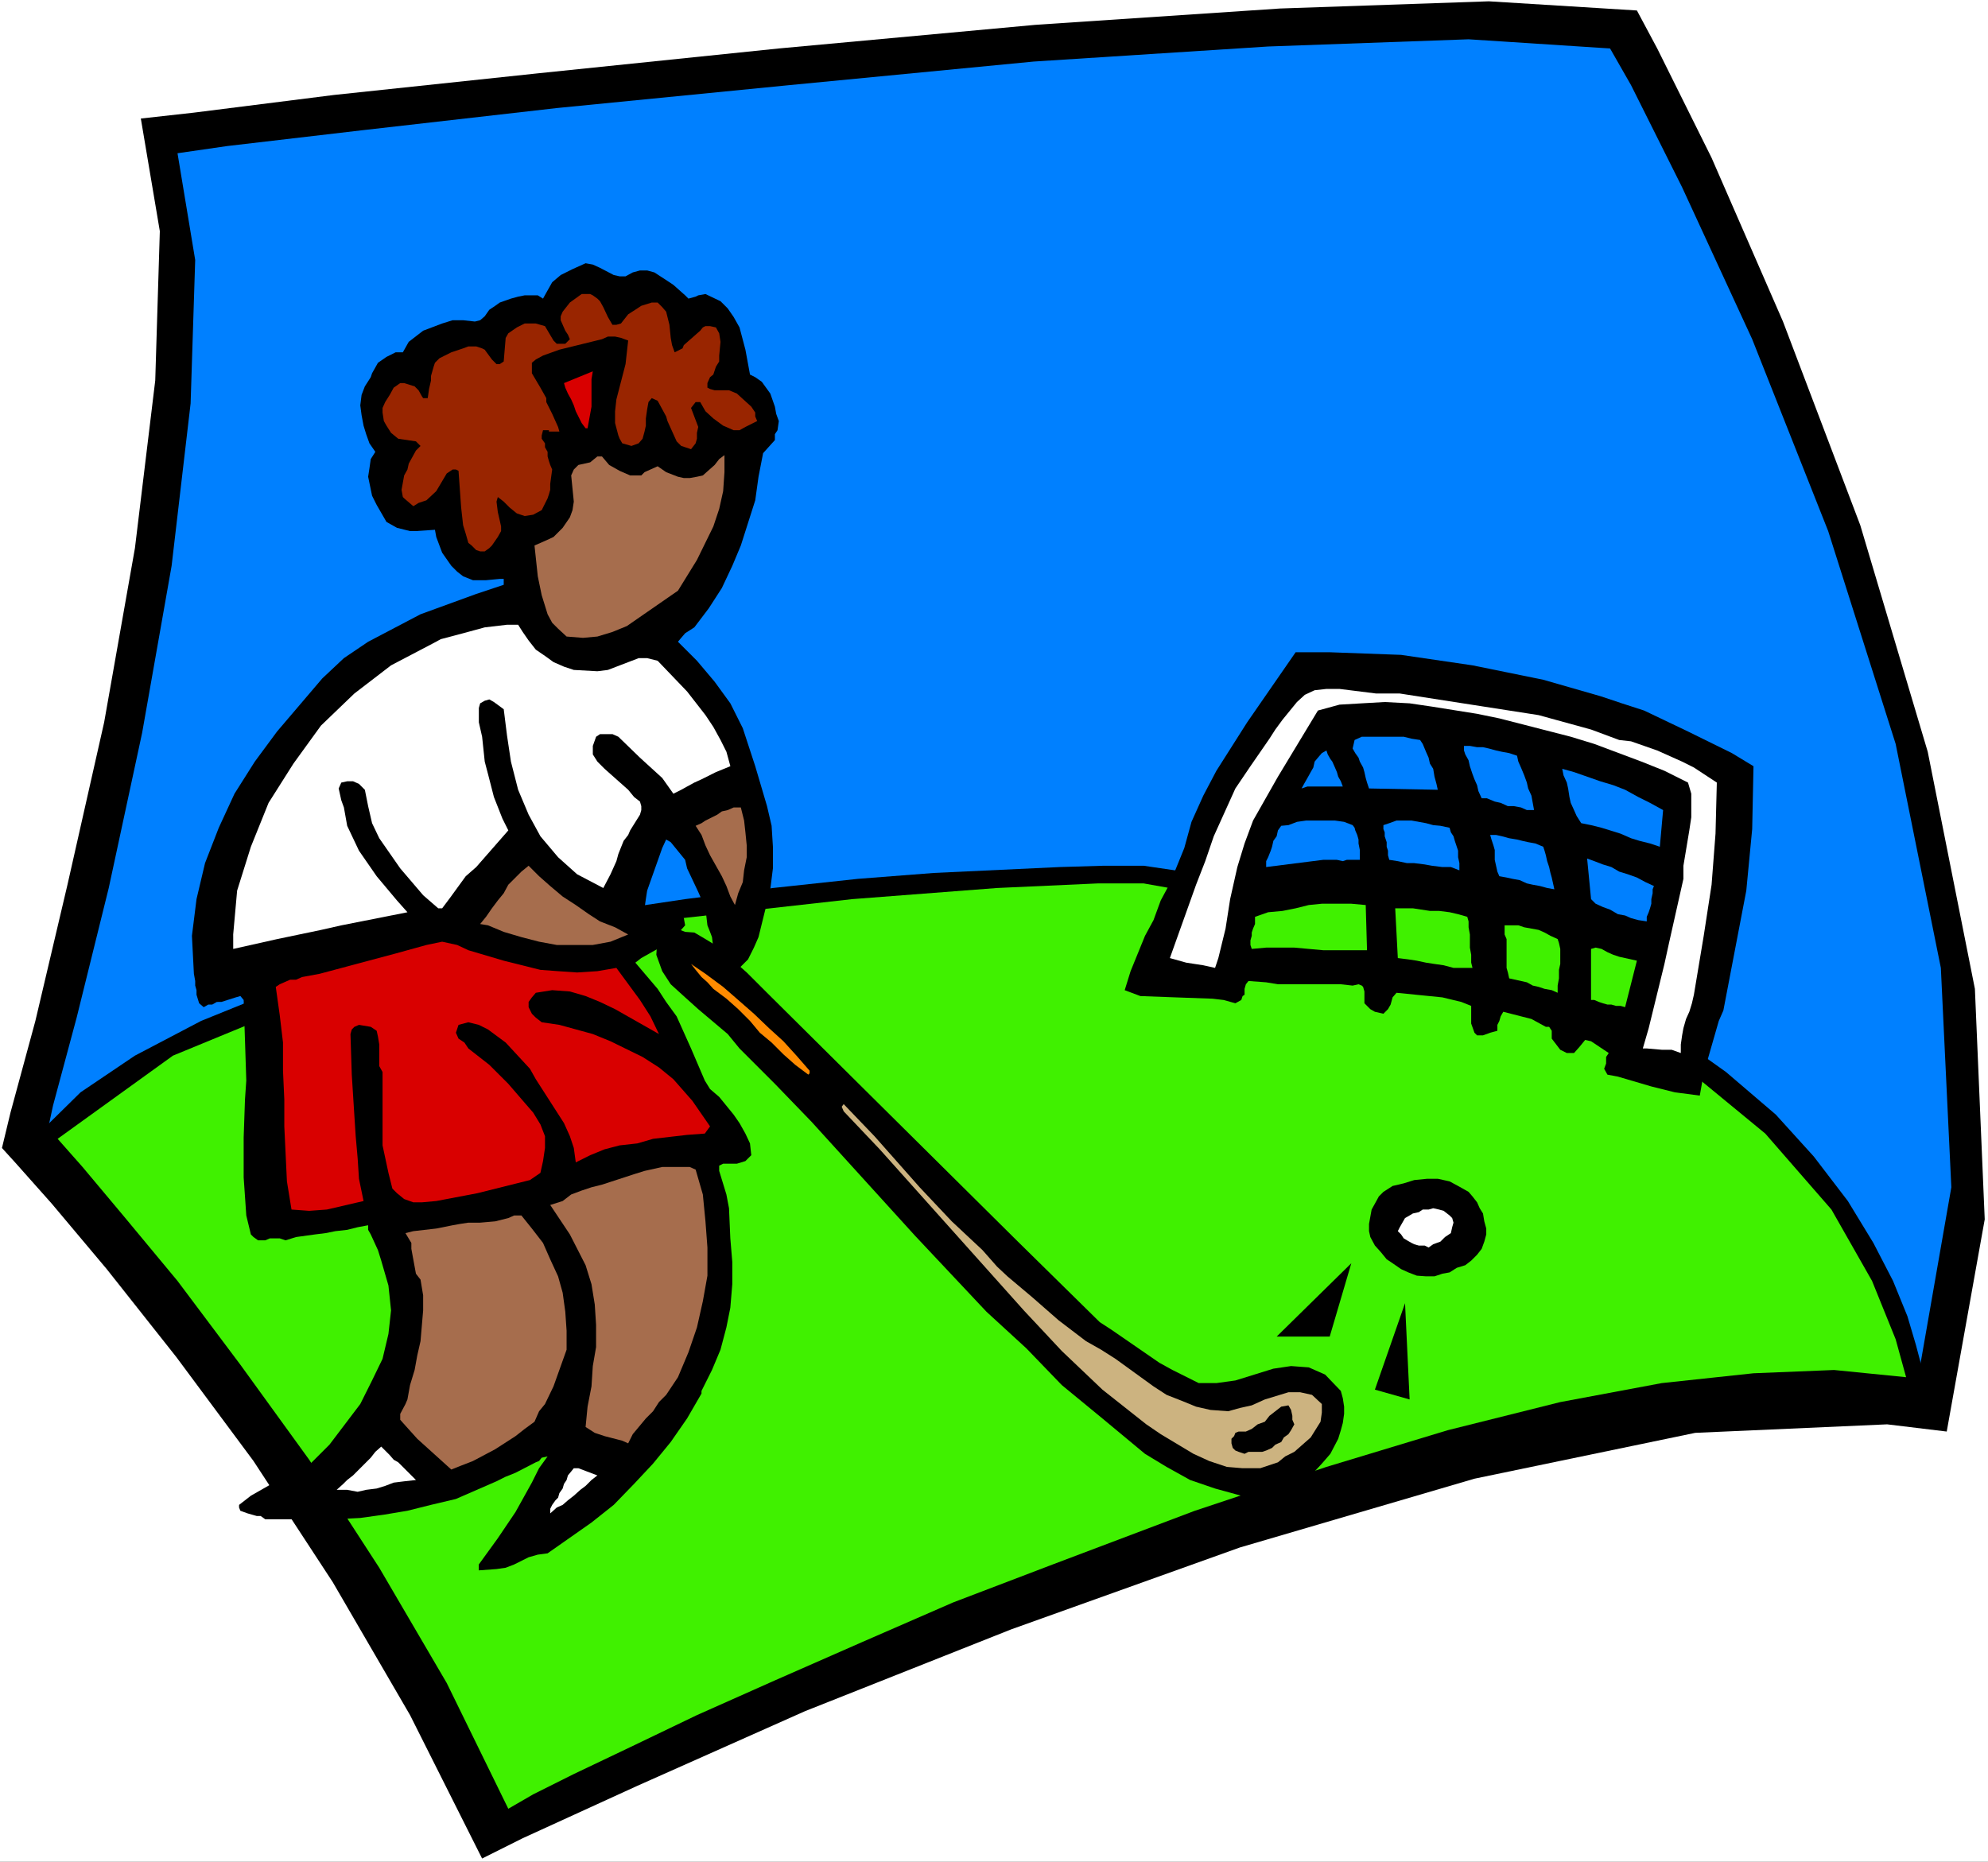 <?xml version="1.0" encoding="UTF-8" standalone="no"?>
<svg
   version="1.0"
   width="129.766mm"
   height="121.551mm"
   id="svg39"
   sodipodi:docname="Field Hockey 18.wmf"
   xmlns:inkscape="http://www.inkscape.org/namespaces/inkscape"
   xmlns:sodipodi="http://sodipodi.sourceforge.net/DTD/sodipodi-0.dtd"
   xmlns="http://www.w3.org/2000/svg"
   xmlns:svg="http://www.w3.org/2000/svg">
  <rect width="100%" height="100%" fill="#333333" stroke="none"/>
  <sodipodi:namedview
     id="namedview39"
     pagecolor="#ffffff"
     bordercolor="#000000"
     borderopacity="0.25"
     inkscape:showpageshadow="2"
     inkscape:pageopacity="0.0"
     inkscape:pagecheckerboard="0"
     inkscape:deskcolor="#d1d1d1"
     inkscape:document-units="mm" />
  <defs
     id="defs1">
    <pattern
       id="WMFhbasepattern"
       patternUnits="userSpaceOnUse"
       width="6"
       height="6"
       x="0"
       y="0" />
  </defs>
  <path
     style="fill:#ffffff;fill-opacity:1;fill-rule:evenodd;stroke:none"
     d="M 0,459.406 H 490.455 V 0 H 0 Z"
     id="path1" />
  <path
     style="fill:#000000;fill-opacity:1;fill-rule:evenodd;stroke:none"
     d="m 403.838,2.585 -36.522,-2.262 -51.55,1.778 -60.438,4.04 -63.186,5.817 -59.469,6.14 -50.258,5.333 -34.582,4.363 -13.09,1.454 4.686,27.794 -1.131,36.843 -5.01,41.368 -7.595,42.983 -9.05,40.075 -7.918,33.611 -6.141,22.623 -2.101,8.726 3.232,3.555 9.05,10.18 13.574,16.159 17.13,21.653 19.069,25.693 19.554,29.895 19.069,32.803 17.776,35.389 10.019,-5.009 28.28,-12.927 41.37,-18.421 50.904,-20.199 56.398,-20.199 57.853,-16.967 54.459,-11.311 47.349,-2.101 14.706,1.778 9.373,-52.356 -2.424,-56.88 L 475.588,185.508 458.943,129.597 439.875,79.342 422.26,38.944 408.848,11.958 Z"
     id="path2" />
  <path
     style="fill:#0080ff;fill-opacity:1;fill-rule:evenodd;stroke:none"
     d="m 11.312,281.008 1.778,-8.241 5.818,-21.653 7.918,-31.995 8.242,-38.297 7.272,-41.206 4.686,-40.075 1.131,-35.389 -4.363,-26.339 12.282,-1.778 33.128,-3.878 48.157,-5.494 57.368,-5.656 60.277,-5.817 57.853,-3.717 49.45,-1.778 34.906,2.262 5.171,9.049 12.605,25.208 17.291,37.489 18.746,47.346 16.645,52.517 11.15,55.264 2.586,54.133 -8.726,49.932 z"
     id="path3" />
  <path
     style="fill:#000000;fill-opacity:1;fill-rule:evenodd;stroke:none"
     d="m 282.153,213.625 h -9.858 l -10.827,0.323 -31.027,1.454 -18.746,1.454 -21.008,2.262 -21.654,2.747 -29.25,4.363 -26.341,5.494 -23.755,5.817 -21.331,6.787 -18.746,7.595 -16.322,8.564 -13.413,9.049 -10.342,10.18 -1.616,1.293 1.616,1.939 3.232,3.232 9.05,10.18 12.928,15.351 16.322,20.684 17.614,24.562 18.746,28.44 18.099,31.349 16.645,33.611 1.454,2.101 1.454,-1.454 11.474,-5.656 29.896,-14.22 42.986,-19.714 52.843,-21.653 57.045,-20.684 57.045,-16.482 52.358,-9.049 43.632,1.454 2.586,0.646 v -2.747 l -0.808,-5.494 -1.454,-5.494 -2.101,-7.11 -3.555,-8.726 -4.848,-9.372 -6.302,-10.342 -8.403,-10.988 -9.373,-10.342 -12.282,-10.503 -15.19,-10.827 -18.099,-10.18 -21.978,-9.696 -25.21,-8.241 -29.25,-6.948 z"
     id="path4" />
  <path
     style="fill:#40f100;fill-opacity:1;fill-rule:evenodd;stroke:none"
     d="m 282.153,217.988 h -11.312 l -24.886,1.131 -35.714,2.747 -41.854,4.686 -44.763,7.272 -43.309,11.15 -37.653,15.513 -28.442,20.522 6.141,6.948 10.019,11.958 13.413,16.159 15.514,20.684 16.968,23.431 17.291,26.663 16.645,28.44 15.19,31.026 6.141,-3.555 10.019,-5.009 13.898,-6.625 16.483,-7.918 19.23,-8.564 21.331,-9.372 22.624,-9.857 24.563,-9.372 35.067,-13.251 32.482,-10.827 29.896,-9.049 27.795,-6.948 25.048,-4.686 22.624,-2.424 19.877,-0.808 17.776,1.778 -2.586,-9.372 -5.818,-14.382 -10.019,-17.614 -16.322,-18.745 -23.755,-19.553 -32.482,-17.775 -42.662,-14.705 z"
     id="path5" />
  <path
     style="fill:#000000;fill-opacity:1;fill-rule:evenodd;stroke:none"
     d="m 58.984,371.338 2.909,-2.262 5.656,-3.232 3.232,-0.97 5.818,-3.717 4.686,-4.686 7.595,-10.019 2.909,-5.817 2.586,-5.333 1.454,-6.141 0.646,-5.817 -0.646,-6.14 -1.778,-6.141 -0.808,-2.585 -1.778,-3.878 -0.646,-1.131 v -1.131 l -2.586,0.485 -2.586,0.646 -2.909,0.323 -2.424,0.485 -2.586,0.323 -4.686,0.646 -2.586,0.808 -1.454,-0.485 h -2.424 l -1.131,0.485 h -1.778 l -1.131,-0.808 -0.646,-0.646 -1.131,-4.686 -0.323,-4.686 -0.323,-4.686 v -9.857 l 0.323,-9.372 0.323,-4.686 -0.646,-19.876 -0.808,-0.97 -1.131,0.323 -3.555,1.131 H 53.49 l -1.131,0.646 h -0.97 l -1.131,0.646 -1.131,-0.97 -0.646,-2.101 v -1.131 l -0.323,-1.131 v -1.131 l -0.323,-1.778 -0.485,-9.372 1.131,-9.049 2.101,-8.888 3.394,-8.726 3.878,-8.403 5.01,-7.918 5.494,-7.433 11.15,-13.089 5.333,-5.009 5.979,-4.04 12.928,-6.787 13.736,-5.009 6.787,-2.262 v -1.454 h -0.97 l -3.394,0.323 h -1.778 -1.454 l -2.424,-0.97 -1.454,-1.131 -1.454,-1.454 -2.262,-3.232 -1.454,-3.878 -0.323,-1.778 -4.686,0.323 h -1.454 l -3.232,-0.808 -2.586,-1.454 -2.424,-4.201 -1.131,-2.262 -0.97,-4.686 0.323,-2.101 0.323,-2.262 1.131,-1.778 -1.454,-2.101 -0.808,-2.262 -0.646,-2.101 -0.485,-2.585 -0.323,-2.424 0.323,-2.585 0.808,-2.101 1.454,-2.262 0.323,-0.97 1.454,-2.585 2.101,-1.454 2.262,-1.131 h 1.778 l 1.454,-2.585 3.555,-2.747 4.686,-1.778 2.586,-0.808 h 2.586 l 2.909,0.323 1.293,-0.323 1.131,-0.97 1.131,-1.616 1.454,-0.97 1.131,-0.808 2.747,-0.97 1.778,-0.485 1.616,-0.323 h 1.293 1.939 l 1.293,0.808 0.808,-1.454 1.454,-2.585 2.101,-1.778 2.909,-1.454 3.232,-1.454 1.778,0.323 1.778,0.808 3.394,1.778 1.454,0.323 h 1.454 l 1.778,-0.97 1.778,-0.485 h 1.778 l 1.778,0.485 3.232,2.101 1.454,0.97 2.909,2.585 0.808,0.808 1.778,-0.485 0.646,-0.323 1.778,-0.323 3.717,1.778 1.778,1.778 1.454,2.101 1.454,2.585 1.454,5.494 1.131,6.14 1.293,0.646 1.616,1.131 2.101,2.909 1.131,3.232 0.323,1.778 0.646,1.778 -0.323,2.262 -0.646,0.97 v 1.454 l -2.909,3.232 -1.131,5.817 -0.808,5.817 -3.555,11.15 -2.101,5.009 -2.586,5.494 -3.232,5.009 -3.555,4.686 -2.262,1.454 -0.97,1.131 -0.808,0.97 4.686,4.686 4.363,5.171 3.878,5.333 3.07,6.14 3.07,9.372 2.909,9.857 1.131,4.848 0.323,5.171 v 5.333 l -0.646,5.171 -2.909,11.796 -1.131,2.585 -1.454,2.909 -2.101,2.101 -2.586,1.454 -1.778,-0.97 -1.131,-1.131 -0.646,-1.454 -0.646,-5.494 -0.485,-1.293 -0.646,-1.616 -0.485,-4.201 -1.778,-4.04 -2.747,-5.817 -0.485,-2.101 -3.555,-4.363 -1.131,-0.646 -0.97,2.101 -3.717,10.503 -0.323,2.101 -0.323,2.262 1.454,0.323 1.454,0.323 h 5.01 l 1.131,0.808 0.646,0.97 0.323,1.778 -2.586,2.909 -3.07,2.262 -5.171,2.909 -1.454,1.131 5.494,6.464 2.101,3.232 2.586,3.555 3.555,7.918 3.394,7.918 1.293,2.101 2.262,1.939 3.555,4.363 1.454,2.101 1.454,2.585 1.131,2.424 0.323,2.909 -1.454,1.454 -2.101,0.646 h -3.394 l -0.97,0.485 v 1.293 l 1.778,5.817 0.646,3.393 0.323,7.433 0.485,5.817 v 5.494 l -0.485,5.817 -0.97,4.848 -1.454,5.494 -2.101,5.009 -2.586,5.171 v 0.97 -0.323 l -3.555,6.141 -4.04,5.817 -4.363,5.333 -4.686,5.009 -5.01,5.171 -5.494,4.363 -10.827,7.595 -2.424,0.323 -2.262,0.646 -3.555,1.778 -2.101,0.808 -2.262,0.323 -4.363,0.323 v -1.454 l 4.686,-6.464 4.363,-6.464 4.04,-7.272 1.778,-3.555 2.101,-2.909 -1.454,0.323 -0.646,0.808 -0.808,0.323 -5.01,2.585 -2.424,0.97 -2.262,1.131 -10.019,4.363 -6.141,1.454 -5.818,1.454 -5.818,0.97 -5.818,0.808 -6.141,0.323 h -5.818 -5.656 -5.818 l -1.131,-0.808 h -0.97 l -2.262,-0.646 -1.778,-0.646 -0.323,-0.808 z"
     id="path6" />
  <path
     style="fill:#ffffff;fill-opacity:1;fill-rule:evenodd;stroke:none"
     d="m 57.53,230.592 0.97,-10.827 3.394,-10.827 4.363,-10.827 6.141,-9.696 6.787,-9.372 8.242,-7.918 9.05,-6.948 10.181,-5.333 2.101,-1.131 5.494,-1.454 5.333,-1.454 5.494,-0.646 h 2.747 l 1.131,1.778 1.454,2.101 1.778,2.262 2.586,1.778 1.778,1.293 2.586,1.131 2.424,0.808 5.818,0.323 2.586,-0.323 7.595,-2.909 h 2.101 l 2.586,0.646 7.272,7.595 4.525,5.817 1.939,2.909 1.778,3.232 1.454,2.909 0.97,3.555 -3.555,1.454 -3.555,1.778 -1.778,0.808 -1.778,0.97 -1.454,0.808 -1.939,0.97 -2.747,-3.878 -5.494,-5.009 -5.333,-5.171 -1.454,-0.646 h -3.07 l -0.97,0.646 -0.808,2.262 v 2.101 l 1.131,1.778 1.778,1.778 5.818,5.171 1.454,1.778 1.454,1.131 0.323,1.131 v 0.97 l -0.323,1.131 -2.424,3.878 -0.485,1.131 -1.131,1.454 -1.293,3.232 -0.485,1.778 -1.454,3.232 -1.778,3.393 -6.464,-3.393 -4.686,-4.201 -4.363,-5.171 -2.909,-5.333 -2.586,-6.14 -1.778,-6.948 -0.97,-6.464 -0.808,-6.464 -2.424,-1.778 -1.131,-0.646 -1.131,0.323 -1.131,0.646 -0.323,1.131 v 1.454 1.131 0.97 l 0.808,3.555 0.646,6.14 0.808,3.07 1.454,5.656 2.101,5.333 1.454,2.909 -7.918,9.049 -2.586,2.262 -3.878,5.333 -1.939,2.585 h -0.97 l -3.717,-3.232 -5.656,-6.625 -5.171,-7.433 -1.778,-3.717 -0.97,-4.201 -0.808,-4.04 -1.454,-1.454 -1.454,-0.646 h -1.454 l -1.454,0.323 -0.646,1.454 0.646,2.909 0.646,1.778 0.808,4.525 2.909,6.141 4.363,6.302 5.01,5.979 2.586,2.909 -16.322,3.232 -5.01,1.131 -10.827,2.262 -10.827,2.424 v -1.778 -1.131 z"
     id="path7" />
  <path
     style="fill:#d90000;fill-opacity:1;fill-rule:evenodd;stroke:none"
     d="m 68.034,243.519 0.97,-0.646 2.586,-1.131 h 1.454 l 1.454,-0.646 4.363,-0.808 18.746,-5.009 7.595,-2.101 3.878,-0.808 3.717,0.808 2.747,1.293 8.726,2.585 9.05,2.262 4.363,0.323 4.686,0.323 5.01,-0.323 4.686,-0.808 5.818,7.918 2.586,4.04 2.101,4.363 -10.827,-6.141 -3.717,-1.778 -3.555,-1.454 -3.878,-1.131 -4.363,-0.323 -4.04,0.646 -0.97,1.131 -0.808,1.131 v 1.293 l 0.808,1.616 0.97,0.97 1.454,1.131 4.363,0.646 8.242,2.262 4.363,1.778 7.918,3.878 4.04,2.585 3.555,2.909 4.686,5.333 4.363,6.302 -1.293,1.778 -4.363,0.323 -8.403,0.97 -3.878,1.131 -4.363,0.485 -3.717,0.97 -3.555,1.454 -3.555,1.778 -0.485,-3.555 -0.97,-2.909 -1.454,-3.232 -6.949,-10.827 -1.454,-2.585 -5.979,-6.464 -4.363,-3.232 -2.262,-1.131 -2.586,-0.646 -2.424,0.646 -0.646,1.939 0.646,1.454 1.454,0.97 0.97,1.454 5.171,4.04 4.686,4.686 4.04,4.686 2.101,2.424 1.778,2.909 1.131,2.909 v 1.454 1.454 l -0.485,3.232 -0.323,1.454 -0.323,1.454 -2.586,1.778 -3.232,0.808 -9.696,2.424 -10.181,1.939 -3.555,0.323 h -2.101 l -2.262,-0.808 -1.778,-1.454 -1.131,-1.131 -0.97,-3.878 -1.454,-6.787 v -3.717 -3.555 -3.717 -7.11 l -0.808,-1.454 v -5.333 l -0.323,-1.939 -0.323,-1.454 -1.454,-0.97 -2.909,-0.485 -1.131,0.485 -0.646,0.646 -0.323,1.131 0.323,10.019 0.646,10.18 0.323,5.009 0.485,5.494 0.323,5.009 1.131,5.494 -9.05,2.101 -4.363,0.323 -4.363,-0.323 -1.131,-6.948 -0.646,-13.574 v -6.625 l -0.323,-7.11 v -6.948 l -0.808,-6.787 z"
     id="path8" />
  <path
     style="fill:#ffffff;fill-opacity:1;fill-rule:evenodd;stroke:none"
     d="m 94.051,356.957 0.97,0.97 1.131,1.131 0.97,1.131 1.131,0.646 1.131,1.131 1.131,1.131 0.97,0.97 1.131,1.131 -2.909,0.323 -2.586,0.323 -2.101,0.808 -2.101,0.646 -2.586,0.323 -2.101,0.485 -2.586,-0.485 h -2.586 l 1.616,-1.454 0.97,-0.97 1.454,-1.131 1.454,-1.454 1.454,-1.454 1.454,-1.454 1.131,-1.454 z"
     id="path9" />
  <path
     style="fill:#a66d4d;fill-opacity:1;fill-rule:evenodd;stroke:none"
     d="m 100.515,345.322 0.646,-3.555 1.131,-3.717 0.646,-3.555 0.808,-3.555 0.646,-7.595 v -3.717 l -0.646,-3.878 -1.131,-1.454 -1.131,-6.14 v -1.454 l -1.454,-2.424 1.939,-0.485 5.656,-0.646 4.04,-0.808 1.778,-0.323 2.101,-0.323 h 2.909 l 3.717,-0.323 3.232,-0.808 1.454,-0.646 h 1.778 l 2.586,3.232 2.747,3.555 1.778,4.04 1.939,4.201 1.131,4.04 0.646,4.686 0.323,4.686 v 4.686 l -3.232,9.049 -2.101,4.363 -1.454,1.778 -1.131,2.585 -2.424,1.778 -2.262,1.778 -5.01,3.232 -5.494,2.909 -2.909,1.131 -2.424,0.97 -8.403,-7.595 -2.909,-3.232 -1.293,-1.454 v -1.454 l 1.293,-2.424 z"
     id="path10" />
  <path
     style="fill:#992500;fill-opacity:1;fill-rule:evenodd;stroke:none"
     d="m 98.737,94.531 h 0.97 l 2.586,0.808 0.97,0.97 0.808,1.454 0.323,0.485 h 1.131 l 0.323,-2.262 0.485,-2.101 v -1.131 l 0.646,-2.262 0.323,-0.97 1.131,-1.131 2.909,-1.454 2.909,-0.97 1.293,-0.485 h 1.939 l 1.454,0.485 0.646,0.323 1.778,2.424 1.131,1.131 h 0.808 l 0.97,-0.646 0.485,-5.817 0.646,-1.131 2.101,-1.454 1.939,-0.97 h 1.293 1.454 l 2.262,0.646 2.101,3.555 0.808,0.808 h 0.646 1.454 l 1.131,-1.131 -0.485,-1.131 -0.646,-0.97 -1.131,-2.585 v -0.97 l 0.485,-1.131 1.778,-2.262 2.909,-2.101 h 0.97 1.131 l 0.646,0.323 1.131,0.808 0.646,0.646 0.808,1.454 1.131,2.424 1.131,1.939 h 0.97 l 1.131,-0.323 1.778,-2.262 2.262,-1.454 0.97,-0.646 2.586,-0.808 h 1.454 l 1.131,1.131 0.97,1.131 0.323,1.293 0.485,1.939 0.323,3.232 0.323,1.778 0.646,1.778 1.939,-0.97 0.323,-0.808 4.04,-3.555 0.646,-0.808 0.646,-0.323 h 1.131 l 1.454,0.323 0.808,1.454 0.323,2.101 -0.323,3.393 v 1.454 l -0.808,1.293 -0.646,1.939 -0.808,0.646 -0.646,1.454 v 1.131 l 0.646,0.323 1.131,0.323 h 3.555 l 1.939,0.808 3.555,3.232 0.97,1.454 v 0.97 l 0.485,1.131 -2.909,1.454 -1.454,0.808 h -1.454 l -2.586,-1.131 -2.424,-1.778 -1.939,-1.778 -1.293,-2.262 h -1.131 l -1.131,1.454 1.778,4.686 -0.323,1.454 v 1.454 l -0.323,1.131 -1.131,1.454 -1.454,-0.485 -0.97,-0.323 -1.131,-1.131 -2.262,-5.009 -0.323,-1.131 -2.101,-3.878 -1.454,-0.646 -0.808,0.97 -0.323,1.778 -0.323,2.262 v 1.778 l -0.323,1.454 -0.485,1.778 -0.97,1.131 -1.778,0.646 -2.262,-0.646 -0.646,-1.131 -0.323,-0.808 -0.808,-3.07 v -2.909 l 0.323,-2.909 2.262,-8.726 0.646,-5.817 -1.778,-0.646 -1.454,-0.323 h -1.778 l -1.454,0.646 -10.504,2.585 -4.04,1.454 -1.778,0.97 -0.97,0.808 v 0.97 1.616 l 2.101,3.555 1.454,2.585 v 0.97 l 1.454,2.909 1.454,3.232 0.323,1.131 h -1.454 -1.131 v -0.323 h -1.454 l -0.323,1.293 v 0.808 l 0.808,1.131 v 0.97 l 0.646,1.131 v 1.131 l 0.323,1.131 0.323,0.97 0.485,1.131 -0.485,3.555 v 1.454 l -0.323,1.131 -0.323,0.97 -1.454,2.909 -2.101,1.131 -2.101,0.323 -1.939,-0.646 -1.778,-1.454 -1.454,-1.454 -1.454,-1.131 -0.323,1.131 0.323,2.585 0.485,2.101 0.323,1.454 v 1.131 l -0.808,1.454 -1.454,2.101 -0.646,0.646 -1.131,0.808 h -1.131 l -0.97,-0.323 -1.131,-1.131 -0.808,-0.646 -0.646,-2.262 -0.646,-2.101 -0.485,-4.363 -0.646,-9.049 -0.646,-0.323 h -0.808 l -1.454,0.97 -2.586,4.363 -2.424,2.262 -1.939,0.646 -1.293,0.808 -2.262,-1.939 -0.323,-0.323 -0.323,-1.778 0.323,-1.778 0.323,-1.778 0.808,-1.454 0.323,-1.454 1.778,-3.232 1.131,-1.131 -1.131,-1.131 -4.363,-0.646 -1.778,-1.454 -1.131,-1.778 -0.646,-1.131 -0.323,-2.101 v -1.131 l 0.646,-1.454 1.131,-1.778 0.97,-1.778 z"
     id="path11" />
  <path
     style="fill:#a66d4d;fill-opacity:1;fill-rule:evenodd;stroke:none"
     d="m 130.411,213.625 2.586,2.585 2.747,2.424 3.07,2.585 3.232,2.101 3.232,2.262 2.747,1.778 3.717,1.454 3.232,1.778 -4.363,1.778 -4.363,0.808 h -4.686 -4.202 l -4.363,-0.808 -4.363,-1.131 -4.363,-1.293 -3.878,-1.616 -1.939,-0.323 1.454,-1.778 1.454,-2.101 1.454,-1.939 1.454,-1.778 1.131,-2.101 1.778,-1.778 1.454,-1.454 z"
     id="path12" />
  <path
     style="fill:#ffffff;fill-opacity:1;fill-rule:evenodd;stroke:none"
     d="m 139.784,365.198 0.323,-1.131 0.808,-0.97 0.646,-0.808 h 1.131 l 4.686,1.778 -1.454,1.131 -1.454,1.454 -1.293,0.97 -1.616,1.454 -1.454,1.131 -1.293,1.131 -1.454,0.646 -1.616,1.454 v -1.131 l 0.485,-0.97 0.808,-1.131 0.646,-0.646 0.323,-1.131 0.808,-1.131 0.323,-1.131 z"
     id="path13" />
  <path
     style="fill:#a66d4d;fill-opacity:1;fill-rule:evenodd;stroke:none"
     d="m 138.814,296.36 2.101,-1.616 2.586,-0.97 2.424,-0.808 2.586,-0.646 7.918,-2.585 2.586,-0.808 1.454,-0.323 1.454,-0.323 1.454,-0.323 h 1.778 1.778 1.778 1.454 l 1.454,0.646 1.778,6.141 0.646,6.625 0.485,6.464 v 6.948 l -1.131,6.302 -1.454,6.464 -2.101,6.141 -2.586,6.14 -2.909,4.363 -1.778,1.778 -1.454,2.262 -1.778,1.778 -3.232,3.878 -1.131,2.262 -1.454,-0.646 -4.363,-1.131 -2.424,-0.808 -2.262,-1.454 0.485,-5.009 0.97,-5.009 0.323,-5.009 0.808,-4.686 v -5.494 l -0.323,-5.009 -0.808,-5.009 -1.454,-4.686 -3.878,-7.595 -4.848,-7.272 z"
     id="path14" />
  <path
     style="fill:#a66d4d;fill-opacity:1;fill-rule:evenodd;stroke:none"
     d="m 131.865,134.606 2.586,-1.131 2.101,-0.97 2.262,-2.262 1.778,-2.585 0.646,-1.778 0.323,-2.101 -0.646,-6.464 0.646,-1.454 1.131,-1.131 2.909,-0.646 1.778,-1.454 h 1.131 l 1.778,2.101 2.586,1.454 2.586,1.131 h 2.747 l 0.808,-0.808 3.232,-1.454 2.101,1.454 2.909,1.131 1.454,0.323 h 1.454 l 1.778,-0.323 1.454,-0.323 2.909,-2.585 1.131,-1.454 1.293,-0.97 v 4.201 l -0.323,4.686 -0.97,4.363 -1.454,4.363 -4.04,8.241 -4.686,7.595 -12.605,8.726 -3.555,1.454 -3.717,1.131 -3.555,0.323 -4.04,-0.323 -2.101,-1.939 -1.454,-1.454 -1.131,-2.101 -1.454,-4.686 -0.97,-4.686 z"
     id="path15" />
  <path
     style="fill:#d90000;fill-opacity:1;fill-rule:evenodd;stroke:none"
     d="m 146.248,91.623 -0.323,1.939 v 1.293 1.778 2.262 1.454 l -0.323,1.778 -0.323,1.778 -0.323,1.778 h -0.485 l -0.97,-1.293 -0.808,-1.616 -0.646,-1.293 -0.485,-1.454 -0.646,-1.454 -0.808,-1.454 -0.646,-1.454 -0.323,-1.131 z"
     id="path16" />
  <path
     style="fill:#a66d4d;fill-opacity:1;fill-rule:evenodd;stroke:none"
     d="m 182.769,199.243 0.808,3.232 0.323,2.909 0.323,3.232 v 2.909 l -0.646,3.232 -0.323,2.909 -1.131,2.747 -0.808,2.909 -1.131,-2.101 -0.97,-2.585 -1.131,-2.424 -1.454,-2.585 -1.454,-2.585 -1.131,-2.424 -0.97,-2.585 -1.454,-2.262 1.454,-0.646 0.97,-0.646 1.616,-0.808 1.293,-0.646 1.131,-0.808 1.454,-0.323 1.454,-0.646 z"
     id="path17" />
  <path
     style="fill:#000000;fill-opacity:1;fill-rule:evenodd;stroke:none"
     d="m 292.172,209.262 1.778,-6.464 2.909,-6.464 3.232,-6.14 7.595,-11.958 11.958,-17.29 h 8.403 l 17.614,0.646 17.614,2.585 8.726,1.778 8.726,1.778 14.059,4.04 5.333,1.778 5.494,1.778 10.827,5.171 10.827,5.333 5.333,3.232 -0.323,15.513 -1.454,15.19 -5.656,29.571 -1.131,2.585 -3.717,12.927 -0.97,5.494 -6.141,-0.808 -5.818,-1.454 -8.242,-2.424 -2.586,-0.485 -0.808,-1.454 0.485,-1.293 v -1.616 l 0.646,-0.97 -4.363,-2.909 -1.454,-0.323 -1.454,1.778 -1.293,1.454 h -1.778 l -1.616,-0.808 -2.101,-2.747 v -1.939 l -0.646,-0.97 h -0.808 l -3.555,-1.939 -6.949,-1.778 -0.646,1.131 -0.323,1.131 -0.485,0.97 v 1.454 l -1.778,0.485 -1.778,0.646 h -1.454 l -0.646,-0.646 -0.808,-2.262 v -4.363 l -2.424,-0.97 -4.686,-1.131 -11.312,-1.131 -0.97,1.131 -0.485,1.778 -0.646,1.131 -1.131,1.131 -2.101,-0.485 -1.131,-0.646 -1.454,-1.454 v -2.909 l -0.323,-1.131 -0.323,-0.323 -0.808,-0.323 -1.454,0.323 -2.909,-0.323 h -9.373 -6.141 l -2.909,-0.485 -4.363,-0.323 -0.646,0.808 -0.323,1.131 v 1.454 l -0.485,0.323 -0.323,0.97 -1.454,0.808 -2.909,-0.808 -2.747,-0.323 -9.05,-0.323 -8.726,-0.323 -3.878,-1.454 1.454,-4.686 3.555,-8.726 2.101,-3.878 1.778,-4.848 2.262,-4.201 z"
     id="path18" />
  <path
     style="fill:#ffffff;fill-opacity:1;fill-rule:evenodd;stroke:none"
     d="m 308.494,189.063 4.686,-6.787 1.454,-2.262 1.778,-2.424 3.555,-4.363 1.939,-1.778 2.424,-1.131 2.909,-0.323 h 3.232 l 9.05,1.131 h 5.818 l 34.259,5.333 12.928,3.555 6.949,2.585 2.909,0.323 6.464,2.262 6.141,2.747 2.909,1.454 5.656,3.717 -0.323,12.604 -0.97,12.604 -1.939,12.604 -2.101,12.604 -0.323,1.939 -0.485,2.101 -0.646,2.101 -0.808,1.778 -0.646,2.262 -0.323,1.778 -0.323,2.262 v 2.101 l -2.262,-0.808 h -2.424 l -3.717,-0.323 h -0.97 l 1.454,-5.009 3.878,-15.836 1.131,-5.171 3.555,-15.836 v -3.232 l 1.454,-8.726 0.485,-3.232 v -2.747 -3.07 l -0.808,-2.747 -5.818,-2.909 -5.656,-2.262 -11.635,-4.363 -5.818,-1.778 -17.614,-4.525 -5.494,-1.131 -11.15,-1.778 -5.494,-0.808 -6.141,-0.323 -5.656,0.323 -5.494,0.323 -5.333,1.454 -9.858,16.321 -6.141,10.827 -2.101,5.656 -1.778,5.817 -1.778,7.918 -1.131,7.272 -1.778,7.272 -0.808,2.424 -2.909,-0.646 -4.202,-0.646 -4.04,-1.131 6.464,-18.098 2.262,-5.817 2.101,-6.141 5.333,-11.796 z"
     id="path19" />
  <path
     style="fill:#000000;fill-opacity:1;fill-rule:evenodd;stroke:none"
     d="m 163.377,229.945 0.646,-0.808 1.131,-0.323 h 0.97 l 2.909,1.131 2.262,0.162 2.747,1.616 2.909,1.778 7.272,6.464 5.01,5.009 22.139,21.977 39.754,39.428 20.2,19.876 2.747,1.778 11.958,8.241 3.232,1.778 6.464,3.232 h 4.363 l 4.686,-0.646 9.373,-2.909 4.363,-0.646 4.363,0.323 4.04,1.778 3.878,4.04 0.485,1.778 0.323,2.101 v 1.778 l -0.323,2.262 -0.485,1.778 -0.646,2.101 -1.939,3.717 -2.101,2.424 -2.101,2.262 -2.586,1.778 -2.586,1.454 -3.07,0.97 -2.909,1.131 -3.717,0.323 h -2.909 l -6.464,-1.778 -6.141,-2.101 -5.818,-3.232 -5.333,-3.232 -10.504,-8.726 -10.019,-8.241 -8.726,-9.049 -9.858,-9.049 -17.614,-18.745 -25.533,-28.117 -9.05,-9.372 -8.726,-8.726 -2.909,-3.555 -7.272,-6.141 -3.232,-2.909 -3.555,-3.232 -2.101,-3.232 -1.454,-4.04 0.323,-4.686 z"
     id="path20" />
  <path
     style="fill:#ff8b00;fill-opacity:1;fill-rule:evenodd;stroke:none"
     d="m 170.488,237.863 3.555,2.424 4.363,3.232 3.717,3.232 3.878,3.393 3.717,3.555 3.555,3.232 3.232,3.555 3.232,3.717 v 0.646 l -0.323,0.323 -3.232,-2.424 -2.909,-2.585 -2.909,-2.909 -2.909,-2.424 -2.424,-2.909 -2.909,-2.909 -2.909,-2.585 -3.232,-2.424 -1.454,-1.616 -1.454,-1.293 -1.454,-1.778 z"
     id="path21" />
  <path
     style="fill:#ccb380;fill-opacity:1;fill-rule:evenodd;stroke:none"
     d="m 208.141,272.444 7.595,7.918 11.15,12.604 7.918,8.403 7.595,7.11 3.555,4.04 2.586,2.424 6.141,5.171 6.464,5.656 6.787,5.171 3.717,2.101 3.555,2.262 9.373,6.787 3.232,2.101 3.717,1.454 3.555,1.454 3.555,0.808 4.363,0.323 2.909,-0.808 2.909,-0.646 3.232,-1.454 5.818,-1.778 h 2.909 l 2.909,0.646 2.424,2.262 v 2.101 l -0.323,2.262 -2.424,3.878 -4.04,3.555 -2.262,1.131 -1.778,1.454 -4.363,1.454 h -4.363 l -3.878,-0.323 -4.363,-1.454 -3.878,-1.778 -8.08,-4.848 -3.555,-2.424 -10.827,-8.564 -10.019,-9.534 -9.373,-10.019 -17.776,-19.876 -17.776,-19.876 -8.888,-9.372 -0.485,-1.131 z"
     id="path22" />
  <path
     style="fill:#000000;fill-opacity:1;fill-rule:evenodd;stroke:none"
     d="m 305.585,353.24 h 1.778 l 1.454,-0.646 1.454,-1.131 1.778,-0.646 1.131,-1.454 1.454,-1.131 1.454,-1.131 1.778,-0.323 0.646,1.131 0.323,1.454 v 0.97 l 0.485,1.131 -0.808,1.454 -0.646,0.97 -1.131,0.808 -0.646,1.131 -1.454,0.646 -0.808,0.808 -1.454,0.646 -0.97,0.323 h -1.131 -1.131 -1.131 l -0.97,0.485 -1.454,-0.485 -0.808,-0.323 -0.646,-0.646 -0.323,-1.131 v -1.131 l 0.646,-0.646 0.323,-0.808 z"
     id="path23" />
  <path
     style="fill:#40f100;fill-opacity:1;fill-rule:evenodd;stroke:none"
     d="m 309.625,226.229 3.232,-1.131 3.555,-0.323 3.232,-0.646 3.232,-0.808 3.232,-0.323 h 3.717 3.555 l 3.555,0.323 0.323,11.15 h -3.555 -3.555 -3.717 l -3.555,-0.323 -3.555,-0.323 h -3.555 -3.394 l -3.555,0.323 -0.323,-0.97 v -1.131 l 0.323,-1.131 v -0.808 l 0.323,-0.97 0.485,-1.131 v -0.97 z"
     id="path24" />
  <path
     style="fill:#0080ff;fill-opacity:1;fill-rule:evenodd;stroke:none"
     d="m 316.089,203.767 1.778,-0.162 2.101,-0.808 2.262,-0.323 h 2.424 2.262 2.424 l 2.262,0.323 2.101,0.808 0.485,0.646 0.162,0.646 0.485,1.131 0.323,1.131 v 0.97 l 0.323,1.616 v 1.293 1.131 h -1.131 -0.97 -1.131 l -0.97,0.323 -1.454,-0.323 h -1.131 -1.131 -1.131 l -14.059,1.778 v -1.454 l 0.485,-0.97 0.646,-1.616 0.323,-0.97 0.323,-1.454 0.808,-1.131 0.323,-1.454 z"
     id="path25" />
  <path
     style="fill:#0080ff;fill-opacity:1;fill-rule:evenodd;stroke:none"
     d="m 327.24,185.184 0.323,0.97 0.646,1.131 0.485,0.646 0.646,1.454 0.485,1.131 0.323,1.131 0.646,1.131 0.485,1.293 h -1.454 -1.131 -1.454 -1.131 -0.97 -1.131 -1.454 l -1.454,0.485 0.808,-1.454 0.646,-1.131 0.808,-1.454 0.646,-1.131 0.323,-1.454 0.808,-0.97 0.97,-1.131 z"
     id="path26" />
  <path
     style="fill:#0080ff;fill-opacity:1;fill-rule:evenodd;stroke:none"
     d="m 334.188,182.599 1.778,-0.808 h 2.101 2.101 1.939 2.101 2.101 l 1.939,0.485 2.101,0.323 0.646,0.97 0.808,1.939 0.646,1.454 0.323,1.454 0.808,1.293 0.323,1.939 0.485,1.778 0.323,1.454 -16.968,-0.323 -0.485,-1.454 -0.323,-1.131 -0.323,-1.454 -0.323,-1.131 -0.808,-1.454 -0.323,-0.97 -0.808,-1.131 -0.646,-1.131 z"
     id="path27" />
  <path
     style="fill:#0080ff;fill-opacity:1;fill-rule:evenodd;stroke:none"
     d="m 342.753,203.121 1.778,-0.646 h 1.778 1.939 l 1.778,0.323 1.778,0.323 1.778,0.485 1.778,0.162 2.262,0.485 0.323,1.131 0.646,0.97 0.323,1.131 0.485,1.454 0.323,0.97 v 1.616 l 0.323,1.454 v 1.778 l -2.101,-0.808 h -2.101 l -2.586,-0.323 -1.778,-0.323 -2.586,-0.323 h -1.778 l -2.262,-0.485 -2.101,-0.323 -0.323,-1.131 v -1.131 l -0.323,-0.97 v -1.131 l -0.485,-1.454 v -0.97 l -0.323,-0.808 v -0.97 z"
     id="path28" />
  <path
     style="fill:#40f100;fill-opacity:1;fill-rule:evenodd;stroke:none"
     d="m 344.208,224.128 h 2.101 2.262 l 2.101,0.323 2.101,0.323 h 2.262 l 2.586,0.323 2.101,0.485 2.262,0.646 0.323,1.131 v 1.454 l 0.323,1.778 v 1.778 1.454 l 0.323,1.778 v 1.939 l 0.323,1.293 h -2.424 -2.262 l -2.424,-0.646 -2.262,-0.323 -2.101,-0.323 -2.262,-0.485 -2.101,-0.323 -2.586,-0.323 z"
     id="path29" />
  <path
     style="fill:#000000;fill-opacity:1;fill-rule:evenodd;stroke:none"
     d="m 341.299,294.097 2.262,-1.454 2.747,-0.646 2.586,-0.808 3.232,-0.323 h 2.586 l 2.909,0.646 2.101,1.131 2.586,1.454 0.97,1.131 1.131,1.454 0.646,1.454 0.808,1.293 0.323,1.939 0.485,1.778 v 1.454 l -0.485,1.778 -0.646,1.778 -1.131,1.454 -1.454,1.454 -1.454,1.131 -2.101,0.646 -1.778,1.131 -1.778,0.323 -1.939,0.646 h -2.101 l -2.262,-0.162 -2.101,-0.808 -1.778,-0.808 -2.101,-1.454 -1.454,-0.97 -1.454,-1.778 -1.454,-1.616 -1.131,-2.101 -0.323,-1.454 v -1.778 l 0.323,-1.778 0.323,-1.778 0.808,-1.454 0.97,-1.778 z"
     id="path30" />
  <path
     style="fill:#ffffff;fill-opacity:1;fill-rule:evenodd;stroke:none"
     d="m 347.763,299.915 0.808,-0.485 1.454,-0.323 0.97,-0.646 h 1.454 l 1.131,-0.323 1.454,0.323 1.131,0.323 1.454,1.131 0.646,0.646 0.323,1.131 -0.323,1.131 -0.323,1.454 -1.454,0.97 -1.131,1.131 -1.778,0.646 -1.131,0.808 -0.97,-0.485 h -1.454 l -1.131,-0.323 -0.646,-0.323 -1.131,-0.646 -0.808,-0.485 -0.646,-0.97 -0.808,-0.808 0.485,-0.97 0.646,-1.131 0.646,-1.131 z"
     id="path31" />
  <path
     style="fill:#0080ff;fill-opacity:1;fill-rule:evenodd;stroke:none"
     d="m 361.176,184.053 h 1.454 l 1.778,0.323 h 1.454 l 1.454,0.323 1.778,0.485 1.454,0.323 1.778,0.323 1.939,0.646 0.323,1.454 0.646,1.454 0.808,1.939 0.646,1.778 0.323,1.454 0.808,1.778 0.323,1.778 0.323,1.778 h -1.778 l -1.454,-0.646 -1.778,-0.323 h -1.454 l -1.778,-0.808 -1.454,-0.323 -1.939,-0.808 h -1.293 l -0.808,-1.778 -0.323,-1.454 -0.646,-1.454 -0.485,-1.293 -0.646,-1.939 -0.323,-1.454 -0.808,-1.454 -0.323,-0.97 z"
     id="path32" />
  <path
     style="fill:#0080ff;fill-opacity:1;fill-rule:evenodd;stroke:none"
     d="m 367.64,206.03 h 1.454 l 1.454,0.323 1.778,0.485 1.939,0.323 1.293,0.323 1.454,0.323 1.778,0.323 1.939,0.808 0.323,0.97 0.323,1.131 0.323,1.454 0.485,1.454 0.323,1.454 0.323,1.131 0.323,1.454 0.323,1.454 -1.778,-0.323 -1.778,-0.485 -1.778,-0.323 -1.454,-0.323 -1.778,-0.808 -1.778,-0.323 -1.454,-0.323 -1.778,-0.323 -0.485,-1.131 -0.323,-1.454 -0.323,-1.454 v -1.131 -1.293 l -0.323,-1.131 -0.485,-1.454 z"
     id="path33" />
  <path
     style="fill:#40f100;fill-opacity:1;fill-rule:evenodd;stroke:none"
     d="m 371.195,228.329 h 1.616 1.778 l 1.454,0.485 1.778,0.323 1.778,0.323 1.454,0.646 1.454,0.808 1.778,0.808 0.323,0.97 0.323,1.454 v 1.939 1.778 l -0.323,1.454 v 2.101 l -0.323,1.778 v 1.778 l -1.454,-0.646 -1.778,-0.323 -1.454,-0.485 -1.454,-0.323 -1.454,-0.808 -1.454,-0.323 -1.454,-0.323 -1.454,-0.323 -0.323,-1.454 -0.323,-1.131 v -1.293 -1.131 -1.454 -1.131 -1.131 -0.97 l -0.485,-1.131 v -0.646 -1.131 z"
     id="path34" />
  <path
     style="fill:#0080ff;fill-opacity:1;fill-rule:evenodd;stroke:none"
     d="m 410.302,199.889 -0.808,9.049 -2.424,-0.808 -2.586,-0.646 -2.101,-0.646 -2.586,-1.131 -2.586,-0.808 -2.101,-0.646 -2.586,-0.646 -2.424,-0.485 -1.131,-1.778 -0.646,-1.454 -0.808,-1.778 -0.323,-1.454 -0.323,-2.101 -0.323,-1.454 -0.808,-1.778 -0.323,-1.616 2.909,0.808 3.232,1.131 3.232,1.131 3.232,0.97 2.909,1.131 3.232,1.778 2.909,1.454 z"
     id="path35" />
  <path
     style="fill:#40f100;fill-opacity:1;fill-rule:evenodd;stroke:none"
     d="m 392.526,234.147 1.131,-0.323 1.454,0.323 1.454,0.808 1.454,0.646 1.454,0.485 1.454,0.323 1.454,0.323 1.454,0.323 -2.909,11.473 -1.131,-0.323 h -1.131 l -1.131,-0.323 h -0.97 l -1.131,-0.323 -0.97,-0.323 -1.131,-0.485 h -0.808 v -1.778 -1.454 -1.454 -1.778 -1.454 -1.778 -1.454 z"
     id="path36" />
  <path
     style="fill:#0080ff;fill-opacity:1;fill-rule:evenodd;stroke:none"
     d="m 391.556,211.847 1.778,0.646 2.101,0.808 2.101,0.646 1.939,1.131 2.101,0.646 2.262,0.808 2.101,1.131 2.101,0.97 -0.323,0.808 v 0.97 l -0.323,1.454 v 1.131 l -0.323,1.131 -0.323,0.97 -0.485,1.131 v 1.131 l -2.101,-0.323 -1.778,-0.485 -1.454,-0.646 -1.778,-0.323 -1.939,-1.131 -1.778,-0.646 -1.778,-0.808 -1.131,-1.131 z"
     id="path37" />
  <path
     style="fill:#000000;fill-opacity:1;fill-rule:evenodd;stroke:none"
     d="m 333.38,311.711 -18.422,18.098 h 13.09 z"
     id="path38" />
  <path
     style="fill:#000000;fill-opacity:1;fill-rule:evenodd;stroke:none"
     d="m 346.632,321.568 -7.434,21.33 8.565,2.424 z"
     id="path39" />
</svg>
